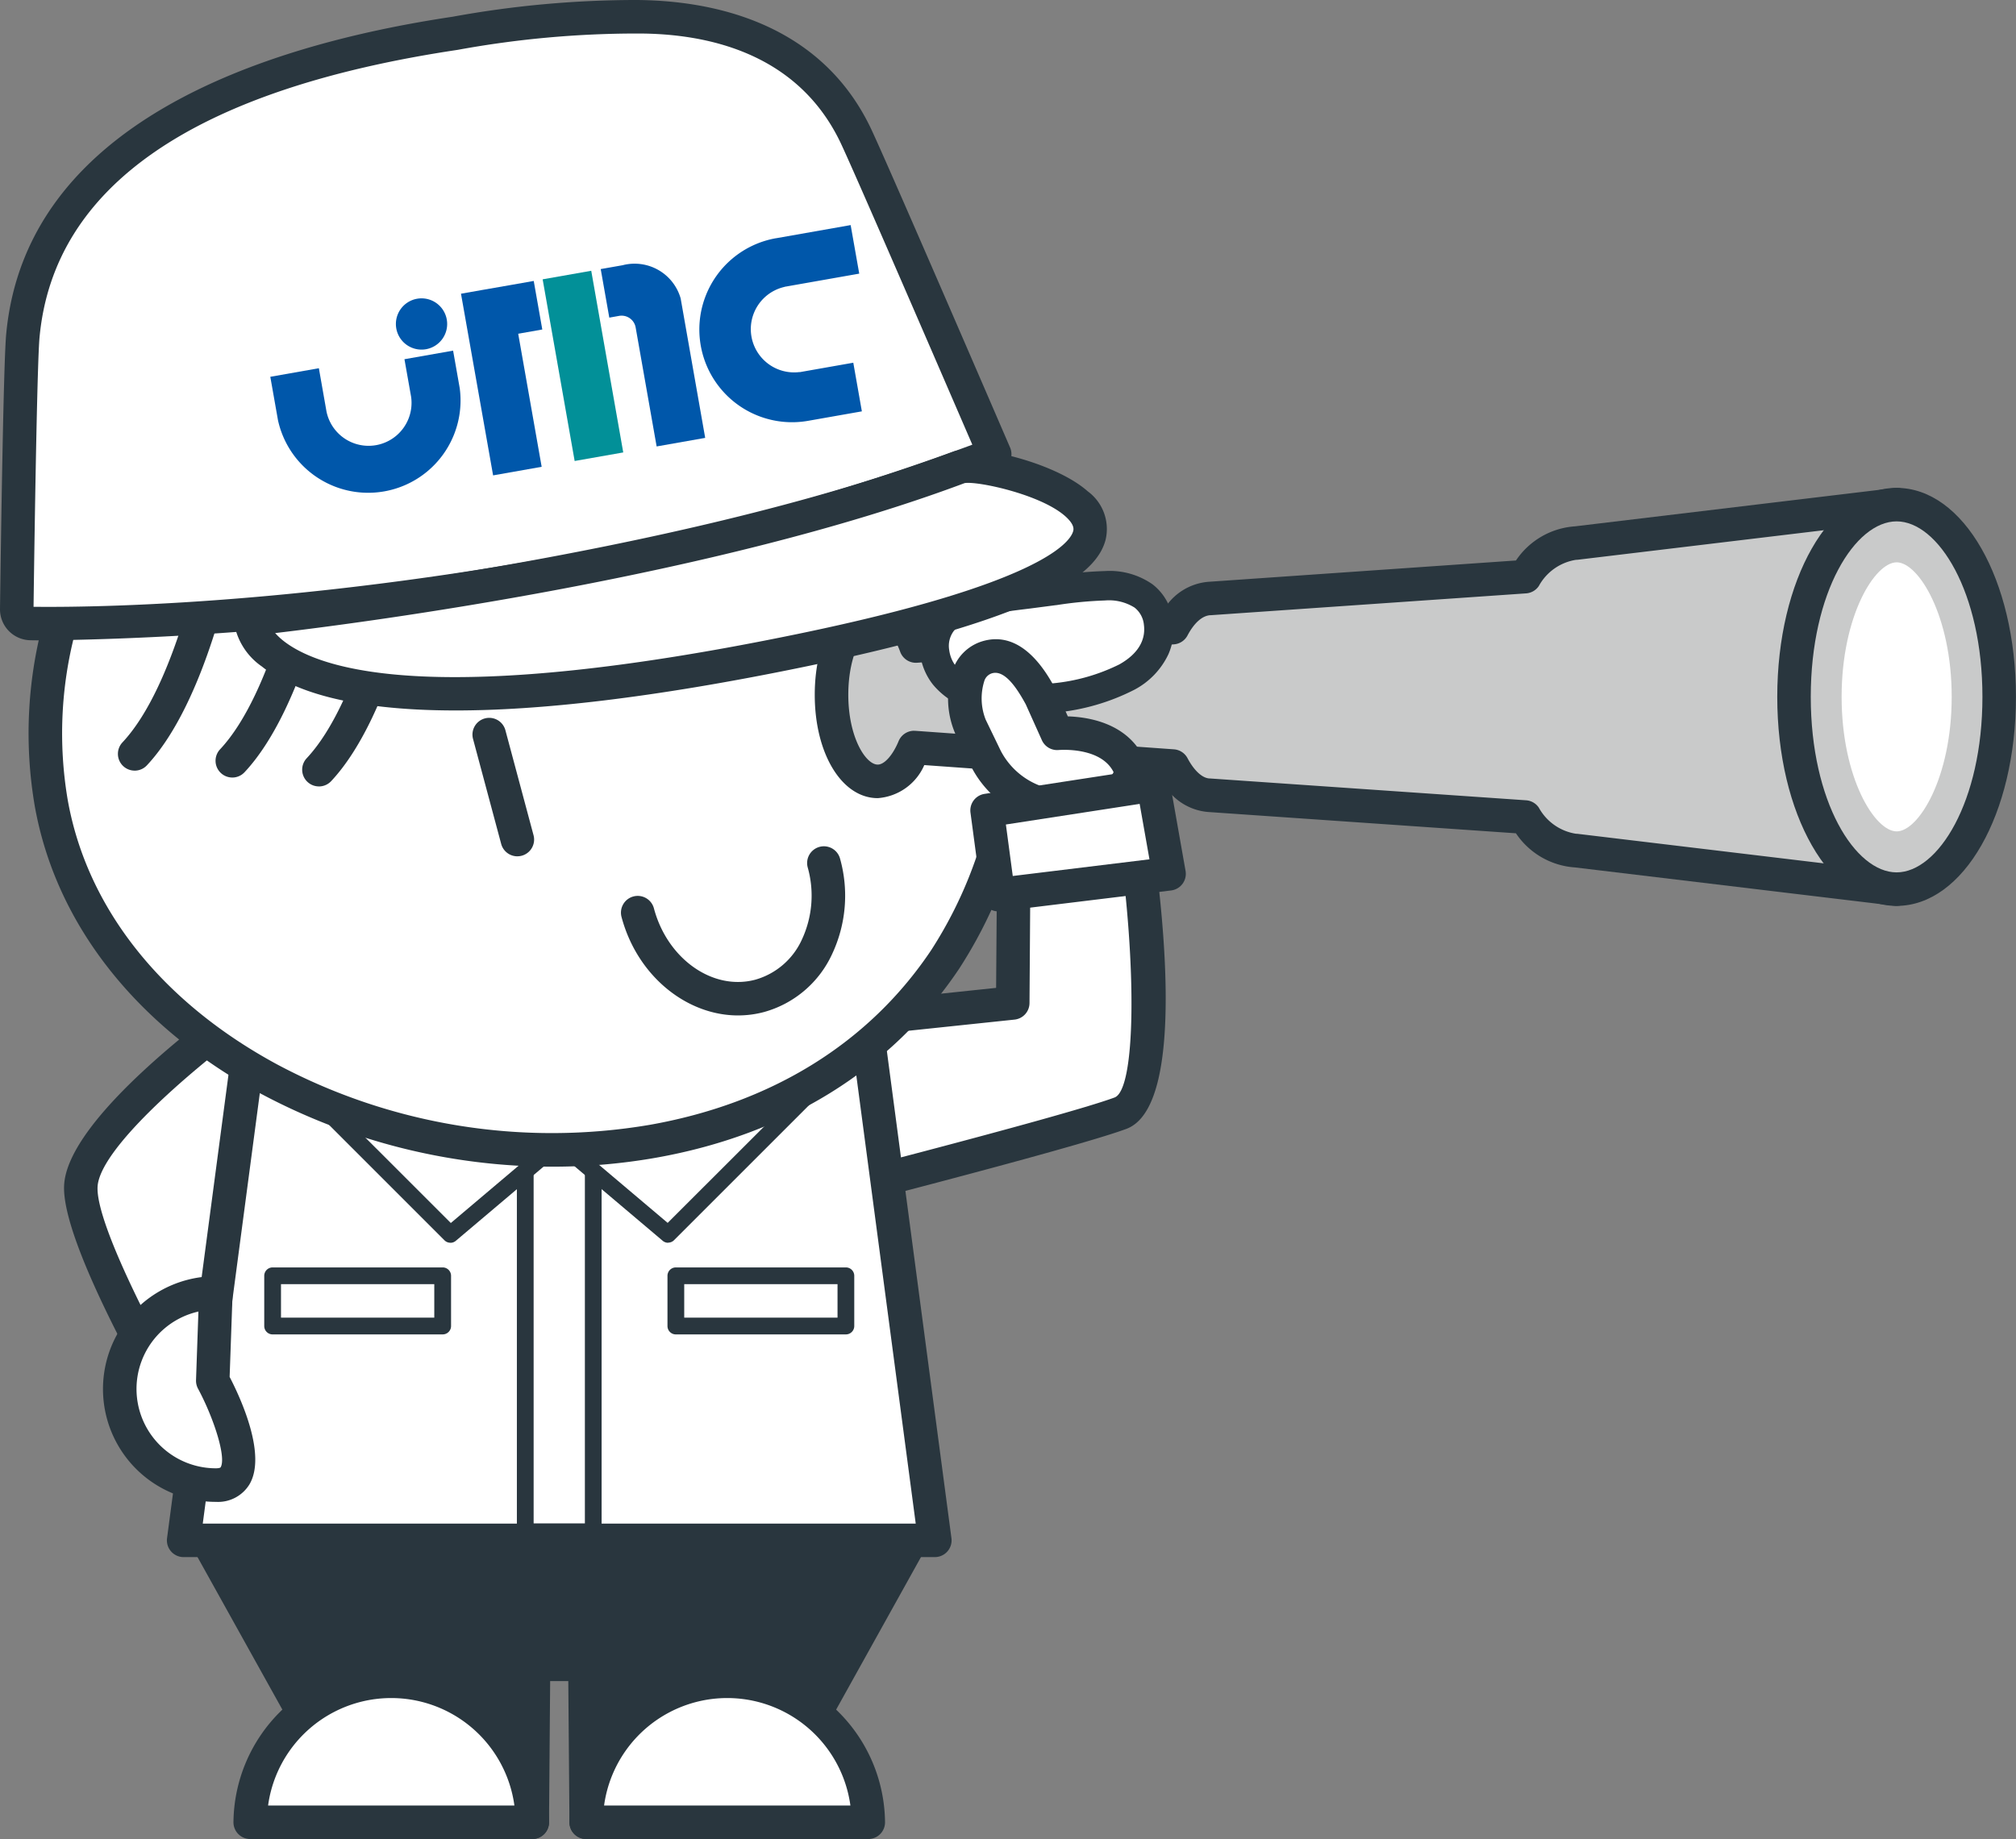 <svg id="グループ_65106" data-name="グループ 65106" xmlns="http://www.w3.org/2000/svg" xmlns:xlink="http://www.w3.org/1999/xlink" width="136.999" height="125" viewBox="0 0 136.999 125">
  <rect x="0" y="0" width="136.999" height="125" fill="#808080" stroke="none"/>
  <defs>
    <clipPath id="clip-path">
      <rect id="長方形_40073" data-name="長方形 40073" width="136.999" height="125" fill="none"/>
    </clipPath>
  </defs>
  <g id="グループ_65105" data-name="グループ 65105" clip-path="url(#clip-path)">
    <path id="パス_51328" data-name="パス 51328" d="M47.815,62.945l14.6-1.537L62.5,49.632l8.067-.767S73.447,67.52,69.729,68.9s-23.418,6.374-23.418,6.374" transform="translate(6.41 6.764)" fill="#fff"/>
    <path id="パス_51329" data-name="パス 51329" d="M46.448,76.553a1.139,1.139,0,0,1-.279-2.243c.2-.049,19.683-4.993,23.3-6.338,1.432-.532,1.533-8.84.262-17.733l-5.968.567-.074,10.748a1.136,1.136,0,0,1-1.019,1.124l-14.6,1.537a1.138,1.138,0,1,1-.238-2.263l13.588-1.431L61.5,49.763a1.137,1.137,0,0,1,1.031-1.125l8.066-.766a1.124,1.124,0,0,1,1.233.957c.91,5.886,2.581,19.739-1.562,21.278-3.732,1.387-22.727,6.207-23.534,6.412a1.2,1.2,0,0,1-.281.034" transform="translate(6.272 6.625)" fill="#29363e"/>
    <path id="パス_51330" data-name="パス 51330" d="M4.825,72.367c-.154,4.287,8.6,18.621,8.6,18.621l7.486-21.559L16.656,59.87s-11.677,8.21-11.83,12.5" transform="translate(0.668 8.287)" fill="#fff"/>
    <path id="パス_51331" data-name="パス 51331" d="M13.567,92.265a1.138,1.138,0,0,1-.971-.544c-.915-1.5-8.932-14.757-8.77-19.256C3.992,67.846,14.112,60.5,16.138,59.077a1.138,1.138,0,0,1,1.7.468L22.092,69.1a1.137,1.137,0,0,1,.036.837L14.642,91.5a1.136,1.136,0,0,1-.954.758,1.107,1.107,0,0,1-.122.007M6.1,72.547c-.091,2.534,3.959,10.362,7.191,15.9L19.83,69.62l-3.506-7.868C12.015,64.937,6.191,70.062,6.1,72.547" transform="translate(0.529 8.148)" fill="#29363e"/>
    <path id="パス_51332" data-name="パス 51332" d="M12.38,91.97l10.657,19.161H34.458l.087-10.736h3.49l.088,10.736H49.547L60.2,91.97Z" transform="translate(1.714 12.73)" fill="#29363e"/>
    <path id="パス_51333" data-name="パス 51333" d="M49.685,112.409H38.261a1.135,1.135,0,0,1-1.138-1.129l-.079-9.608H35.811l-.077,9.608a1.137,1.137,0,0,1-1.137,1.129H23.174a1.134,1.134,0,0,1-.994-.585L11.523,92.662a1.139,1.139,0,0,1,1-1.692H60.34a1.137,1.137,0,0,1,.994,1.692L50.68,111.823a1.139,1.139,0,0,1-.995.585m-10.295-2.277h9.624L58.4,93.247H14.455l9.39,16.885h9.622l.079-9.607a1.139,1.139,0,0,1,1.138-1.13h3.492a1.141,1.141,0,0,1,1.138,1.13Z" transform="translate(1.575 12.591)" fill="#29363e"/>
    <path id="パス_51334" data-name="パス 51334" d="M34.993,109.967a9.584,9.584,0,0,1,19.167,0Z" transform="translate(4.843 13.894)" fill="#fff"/>
    <path id="パス_51335" data-name="パス 51335" d="M54.3,111.244H35.131a1.137,1.137,0,0,1-1.138-1.138,10.723,10.723,0,0,1,21.445,0,1.138,1.138,0,0,1-1.138,1.138m-17.954-2.277H53.085a8.447,8.447,0,0,0-16.739,0" transform="translate(4.705 13.756)" fill="#29363e"/>
    <path id="パス_51336" data-name="パス 51336" d="M14.936,109.967a9.584,9.584,0,0,1,19.169,0Z" transform="translate(2.067 13.894)" fill="#fff"/>
    <path id="パス_51337" data-name="パス 51337" d="M34.243,111.244H15.074a1.138,1.138,0,0,1-1.138-1.138,10.723,10.723,0,0,1,21.445,0,1.138,1.138,0,0,1-1.138,1.138m-17.954-2.277H33.028a8.447,8.447,0,0,0-16.739,0" transform="translate(1.929 13.756)" fill="#29363e"/>
    <path id="パス_51338" data-name="パス 51338" d="M57.167,59.87H15.806L10.962,96.413H62.011Z" transform="translate(1.517 8.287)" fill="#fff"/>
    <path id="パス_51339" data-name="パス 51339" d="M62.149,97.69H11.1A1.138,1.138,0,0,1,9.973,96.4l4.843-36.542a1.138,1.138,0,0,1,1.128-.989H57.305a1.138,1.138,0,0,1,1.129.989L63.277,96.4a1.138,1.138,0,0,1-1.128,1.289M12.4,95.413H60.85L56.308,61.147H16.941Z" transform="translate(1.379 8.148)" fill="#29363e"/>
    <rect id="長方形_40069" data-name="長方形 40069" width="11.555" height="3.415" transform="translate(18.527 86.716)" fill="#fff"/>
    <path id="パス_51340" data-name="パス 51340" d="M27.9,80.227H16.343a.569.569,0,0,1-.569-.569V76.242a.569.569,0,0,1,.569-.569H27.9a.569.569,0,0,1,.569.569v3.415a.569.569,0,0,1-.569.569M16.912,79.088H27.329V76.811H16.912Z" transform="translate(2.183 10.474)" fill="#29363e"/>
    <rect id="長方形_40070" data-name="長方形 40070" width="11.555" height="3.415" transform="translate(45.928 86.716)" fill="#fff"/>
    <path id="パス_51341" data-name="パス 51341" d="M51.968,80.227H40.413a.569.569,0,0,1-.569-.569V76.242a.569.569,0,0,1,.569-.569H51.968a.569.569,0,0,1,.569.569v3.415a.569.569,0,0,1-.569.569M40.982,79.088H51.4V76.811H40.982Z" transform="translate(5.515 10.474)" fill="#29363e"/>
    <rect id="長方形_40071" data-name="長方形 40071" width="4.621" height="29.283" transform="translate(35.694 74.834)" fill="#fff"/>
    <path id="パス_51342" data-name="パス 51342" d="M36.043,95.657h-4.62a.568.568,0,0,1-.569-.569V65.805a.568.568,0,0,1,.569-.569h4.62a.568.568,0,0,1,.569.569V95.087a.568.568,0,0,1-.569.569m-4.05-1.138h3.482V66.373H31.992Z" transform="translate(4.271 9.029)" fill="#29363e"/>
    <path id="パス_51343" data-name="パス 51343" d="M28.221,76.375l-11-11,11-11,7.4,15.747Z" transform="translate(2.383 7.526)" fill="#fff"/>
    <path id="パス_51344" data-name="パス 51344" d="M28.29,77.013a.567.567,0,0,1-.4-.166l-11-11a.571.571,0,0,1,0-.806l11-11a.578.578,0,0,1,.5-.157.568.568,0,0,1,.418.318l7.4,15.747a.57.57,0,0,1-.148.677l-7.4,6.257a.566.566,0,0,1-.368.134m-10.2-11.571L28.322,75.671l6.667-5.637L28.119,55.416Z" transform="translate(2.314 7.457)" fill="#29363e"/>
    <path id="パス_51345" data-name="パス 51345" d="M40.783,76.375l11-11-11-11-7.4,15.747Z" transform="translate(4.621 7.526)" fill="#fff"/>
    <path id="パス_51346" data-name="パス 51346" d="M40.852,77.015a.565.565,0,0,1-.367-.134l-7.4-6.257a.569.569,0,0,1-.148-.677l7.4-15.747a.563.563,0,0,1,.417-.318.576.576,0,0,1,.5.157l11,11a.57.57,0,0,1,0,.8l-11,11a.564.564,0,0,1-.4.167m-6.7-6.98,6.667,5.637L51.049,65.444,41.023,55.417Z" transform="translate(4.551 7.457)" fill="#29363e"/>
    <path id="パス_51347" data-name="パス 51347" d="M13.468,83.168s3.816,7.092.209,7.092a6.532,6.532,0,1,1,0-13.063Z" transform="translate(0.989 10.685)" fill="#fff"/>
    <path id="パス_51348" data-name="パス 51348" d="M13.817,91.536a7.669,7.669,0,1,1,0-15.339,1.138,1.138,0,0,1,1.137,1.178l-.2,5.667c.779,1.5,2.527,5.329,1.341,7.314a2.5,2.5,0,0,1-2.279,1.179M12.633,78.6a5.393,5.393,0,0,0,1.184,10.654c.028,0,.285,0,.326-.071.4-.674-.48-3.377-1.538-5.343a1.144,1.144,0,0,1-.135-.579Z" transform="translate(0.851 10.547)" fill="#29363e"/>
    <path id="パス_51349" data-name="パス 51349" d="M68.129,40.781c2.855,16.2-6.21,31.33-24.165,34.5s-38-6.834-40.86-23.03,9.384-31.892,27.341-35.057,34.827,7.4,37.684,23.591" transform="translate(0.372 2.302)" fill="#fff"/>
    <path id="パス_51350" data-name="パス 51350" d="M37.344,77.137a42.086,42.086,0,0,1-19.877-4.975c-8.481-4.6-13.931-11.553-15.346-19.58A29.315,29.315,0,0,1,8.211,29.27,35.821,35.821,0,0,1,30.386,16.207,35.831,35.831,0,0,1,55.693,20.9a29.319,29.319,0,0,1,13.7,19.823,31.259,31.259,0,0,1-4.452,22.966C60.362,70.52,53.226,74.962,44.3,76.536a40.16,40.16,0,0,1-6.957.6M36.987,17.9a35.773,35.773,0,0,0-6.2.545A33.56,33.56,0,0,0,10.006,30.67,27.065,27.065,0,0,0,4.364,52.186C5.657,59.516,10.7,65.9,18.552,70.161a39.683,39.683,0,0,0,25.354,4.134c8.3-1.463,14.917-5.568,19.138-11.874a29,29,0,0,0,4.1-21.3A27.072,27.072,0,0,0,54.484,22.827a32.894,32.894,0,0,0-17.5-4.925" transform="translate(0.234 2.163)" fill="#29363e"/>
    <path id="パス_51351" data-name="パス 51351" d="M62,41.224a1.124,1.124,0,0,1-.513-.123C56.171,38.409,51.206,30.07,51,29.717a1.139,1.139,0,1,1,1.96-1.159c.048.081,4.838,8.121,9.557,10.512A1.138,1.138,0,0,1,62,41.224" transform="translate(7.037 3.875)" fill="#29363e"/>
    <path id="パス_51352" data-name="パス 51352" d="M66.676,38.959a1.124,1.124,0,0,1-.513-.123C60.85,36.144,55.883,27.8,55.673,27.452a1.139,1.139,0,1,1,1.961-1.159c.048.081,4.838,8.121,9.557,10.512a1.138,1.138,0,0,1-.516,2.154" transform="translate(7.684 3.562)" fill="#29363e"/>
    <path id="パス_51353" data-name="パス 51353" d="M19.176,48.9a1.139,1.139,0,0,1-.831-1.917c3.617-3.859,5.368-13.053,5.385-13.145a1.138,1.138,0,0,1,2.238.418c-.075.4-1.89,9.938-5.961,14.285a1.136,1.136,0,0,1-.831.36" transform="translate(2.497 4.554)" fill="#29363e"/>
    <path id="パス_51354" data-name="パス 51354" d="M14.005,48.368a1.139,1.139,0,0,1-.831-1.917c3.617-3.86,5.368-13.054,5.385-13.146a1.138,1.138,0,1,1,2.238.418c-.075.4-1.889,9.938-5.961,14.286a1.136,1.136,0,0,1-.831.36" transform="translate(1.781 4.481)" fill="#29363e"/>
    <path id="パス_51355" data-name="パス 51355" d="M8.177,47.956a1.139,1.139,0,0,1-.831-1.917c3.617-3.86,5.368-13.054,5.385-13.146a1.138,1.138,0,1,1,2.238.418c-.075.4-1.889,9.938-5.961,14.286a1.136,1.136,0,0,1-.831.36" transform="translate(0.974 4.424)" fill="#29363e"/>
    <path id="パス_51356" data-name="パス 51356" d="M31.254,52.27a1.137,1.137,0,0,1-1.1-.844l-1.908-7.117a1.139,1.139,0,1,1,2.2-.59l1.907,7.117a1.138,1.138,0,0,1-1.1,1.433" transform="translate(3.904 5.934)" fill="#29363e"/>
    <path id="パス_51357" data-name="パス 51357" d="M45.028,62.026c-3.509,0-6.85-2.691-7.918-6.675a1.139,1.139,0,1,1,2.2-.59c.922,3.437,4.012,5.608,6.894,4.833a4.966,4.966,0,0,0,3.165-2.741,7.064,7.064,0,0,0,.388-4.891,1.138,1.138,0,1,1,2.2-.589,9.329,9.329,0,0,1-.536,6.47,7.208,7.208,0,0,1-4.627,3.95,6.807,6.807,0,0,1-1.765.232" transform="translate(5.131 6.994)" fill="#29363e"/>
    <path id="パス_51358" data-name="パス 51358" d="M100.228,32.743a4.377,4.377,0,0,0-3.472,2.281l-21.4,1.482a3.125,3.125,0,0,0-2.536,1.987l-17.446,1.25c-.566-1.555-1.517-2.577-2.6-2.577-1.735,0-3.141,2.635-3.141,5.888s1.406,5.888,3.141,5.888c1.01,0,1.9-.91,2.474-2.3L72.821,47.9a3.125,3.125,0,0,0,2.536,1.987l21.4,1.482a4.377,4.377,0,0,0,3.472,2.281l21.79,2.614V30.129Z" transform="translate(6.87 4.17)" fill="#c9caca"/>
    <path id="パス_51359" data-name="パス 51359" d="M122.157,57.542a1.082,1.082,0,0,1-.135-.008l-21.729-2.607a5.255,5.255,0,0,1-4.009-2.32L75.417,51.163h-.006a3.859,3.859,0,0,1-3.132-2.032l-16.2-1.16a3.74,3.74,0,0,1-3.164,2.247c-2.441,0-4.28-3.021-4.28-7.026s1.84-7.026,4.28-7.026a3.908,3.908,0,0,1,3.323,2.524l16.04-1.15A3.9,3.9,0,0,1,75.5,35.506l20.787-1.442a5.255,5.255,0,0,1,4.009-2.32l21.729-2.607a1.138,1.138,0,0,1,1.274,1.13V56.4a1.138,1.138,0,0,1-1.138,1.138M55.39,45.642c.026,0,.054,0,.081,0L73.04,46.9a1.137,1.137,0,0,1,.926.6c.456.864,1.028,1.381,1.53,1.381l21.477,1.483a1.135,1.135,0,0,1,.867.5,3.494,3.494,0,0,0,2.526,1.775,1.056,1.056,0,0,1,.135.008l20.516,2.461V31.55L100.5,34.012a1.056,1.056,0,0,1-.135.008A3.5,3.5,0,0,0,97.84,35.8a1.137,1.137,0,0,1-.867.5l-21.4,1.482c-.581,0-1.152.518-1.609,1.383a1.138,1.138,0,0,1-.926.6l-17.446,1.25a1.137,1.137,0,0,1-1.152-.747c-.459-1.263-1.1-1.828-1.525-1.828-.817,0-2,1.85-2,4.749s1.186,4.749,2,4.749c.455,0,1.026-.642,1.421-1.6a1.141,1.141,0,0,1,1.053-.7" transform="translate(6.732 4.032)" fill="#29363e"/>
    <path id="パス_51360" data-name="パス 51360" d="M121.037,43.2c0,7.218-3.122,13.068-6.972,13.068S107.1,50.414,107.1,43.2s3.122-13.068,6.971-13.068,6.972,5.85,6.972,13.068" transform="translate(14.823 4.17)" fill="#c9caca"/>
    <path id="パス_51361" data-name="パス 51361" d="M114.2,57.542c-4.548,0-8.11-6.24-8.11-14.206s3.562-14.206,8.11-14.206,8.11,6.24,8.11,14.206-3.562,14.206-8.11,14.206m0-26.136c-2.816,0-5.833,4.794-5.833,11.929s3.017,11.929,5.833,11.929,5.833-4.794,5.833-11.929S117.02,31.406,114.2,31.406" transform="translate(14.685 4.032)" fill="#29363e"/>
    <path id="パス_51362" data-name="パス 51362" d="M113.673,51.863c-1.489,0-3.74-3.646-3.74-9.144s2.251-9.144,3.74-9.144,3.74,3.646,3.74,9.144-2.251,9.144-3.74,9.144" transform="translate(15.216 4.647)" fill="#fff"/>
    <path id="パス_51363" data-name="パス 51363" d="M71.006,37.508a2.691,2.691,0,0,0-1.014-1.842c-1.313-1.005-3.421-.719-6.1-.362l-1.8.235c-2.673.332-4.784.594-5.8,1.9a2.689,2.689,0,0,0-.51,2.039c.11.857.652,2.386,3.036,3.007a10.265,10.265,0,0,0,2.577.288,19.915,19.915,0,0,0,2.525-.176,13.823,13.823,0,0,0,4.9-1.408c2.146-1.208,2.281-2.824,2.17-3.68" transform="translate(7.719 4.841)" fill="#fff"/>
    <path id="パス_51364" data-name="パス 51364" d="M67.367,33.974h0a5.086,5.086,0,0,1,3.233.9A3.671,3.671,0,0,1,72,37.38a4.239,4.239,0,0,1-.313,2.236,5.265,5.265,0,0,1-2.358,2.445,14.783,14.783,0,0,1-5.265,1.528,21.008,21.008,0,0,1-2.654.185,11.288,11.288,0,0,1-2.83-.321,5.26,5.26,0,0,1-2.9-1.763,4.243,4.243,0,0,1-.872-2.084,3.666,3.666,0,0,1,.71-2.777c1.269-1.637,3.56-1.921,6.461-2.282l1.817-.237A28.486,28.486,0,0,1,67.367,33.974Zm-5.959,7.8a19.006,19.006,0,0,0,2.4-.168,12.87,12.87,0,0,0,4.54-1.288c1.554-.875,1.765-1.94,1.669-2.68a1.693,1.693,0,0,0-.632-1.178,3.259,3.259,0,0,0-2.016-.486,26.781,26.781,0,0,0-3.311.318l-.027,0-1.8.235h-.006c-2.445.3-4.372.544-5.13,1.521a1.688,1.688,0,0,0-.309,1.3c.1.743.572,1.72,2.3,2.169A9.315,9.315,0,0,0,61.408,41.773Z" transform="translate(7.719 4.841)" fill="#29363e"/>
    <path id="パス_51365" data-name="パス 51365" d="M59.016,46.117l-1.009-2.084c-.538-.993-.858-4.148,1.058-4.765s3.168,1.726,3.708,2.719l1.092,2.438s3.593-.361,4.838,2.1-6.721,5.249-9.687-.408" transform="translate(7.972 5.421)" fill="#fff"/>
    <path id="パス_51366" data-name="パス 51366" d="M64.655,50.7a7.116,7.116,0,0,1-6.508-3.91l-.017-.032-1.007-2.084a6.047,6.047,0,0,1-.188-4.482,3.063,3.063,0,0,1,1.919-1.865c2.8-.9,4.49,2.212,5.044,3.234.014.026.041.079.052.1l.783,1.75c1.352.04,3.956.431,5.124,2.739.568,1.125.235,2.726-1.791,3.77a7.616,7.616,0,0,1-3.412.775m-4.484-4.952a5.021,5.021,0,0,0,5.6,2.576c1.384-.273,2.049-.926,2.067-1.128-.88-1.739-3.692-1.494-3.72-1.495a1.137,1.137,0,0,1-1.149-.668L61.873,42.59c-.6-1.1-1.441-2.385-2.319-2.1a.793.793,0,0,0-.505.541,3.935,3.935,0,0,0,.1,2.6Z" transform="translate(7.833 5.282)" fill="#29363e"/>
    <path id="パス_51367" data-name="パス 51367" d="M58.923,48.6l.764,5.723,11.6-1.415-1.068-6.047Z" transform="translate(8.156 6.486)" fill="#fff"/>
    <path id="パス_51368" data-name="パス 51368" d="M59.824,55.6a1.137,1.137,0,0,1-1.127-.988l-.764-5.723a1.137,1.137,0,0,1,.955-1.275l11.293-1.738a1.134,1.134,0,0,1,1.3.927l1.068,6.046a1.139,1.139,0,0,1-.984,1.329l-11.6,1.415a.956.956,0,0,1-.139.008m.513-5.906.467,3.5,9.289-1.134-.666-3.767Z" transform="translate(8.017 6.347)" fill="#29363e"/>
    <path id="パス_51369" data-name="パス 51369" d="M57.979,9C54.484,1.779,46.837.989,43.135,1A68.449,68.449,0,0,0,30.791,2.125C8.141,5.521,2.146,14.749,1.414,22.7,1.231,24.678,1.049,37.615,1,41.262a.957.957,0,0,0,.946.978c4.139.056,21.343-.072,44.853-5.2a166.05,166.05,0,0,0,20.657-6.307S59,11.1,57.979,9" transform="translate(0.139 0.138)" fill="#fff"/>
    <path id="パス_51370" data-name="パス 51370" d="M3.3,43.526c-.477,0-.888,0-1.233-.008A2.1,2.1,0,0,1,0,41.386c.066-4.958.239-16.7.419-18.655C1.734,8.447,17.644,3.1,30.76,1.137A69.512,69.512,0,0,1,43.27,0c4.346.031,12.217,1.093,15.872,8.647,1.014,2.1,9.152,20.971,9.5,21.773A1.138,1.138,0,0,1,68,31.934a168.665,168.665,0,0,1-20.822,6.356A212.962,212.962,0,0,1,3.3,43.526M2.279,41.244c4.858.054,21.575-.194,44.416-5.177a162.376,162.376,0,0,0,19.38-5.842c-1.8-4.163-8.128-18.813-8.984-20.585-2.938-6.077-9.077-7.362-13.738-7.362h-.076A67.79,67.79,0,0,0,31.1,3.389C13.192,6.073,3.633,12.652,2.686,22.94c-.14,1.518-.3,10.415-.406,18.3" transform="translate(0)" fill="#29363e"/>
    <path id="パス_51371" data-name="パス 51371" d="M25.676,21.271a1.742,1.742,0,1,0-2.017-1.413,1.742,1.742,0,0,0,2.017,1.413" transform="translate(3.271 2.466)" fill="#0057aa"/>
    <path id="パス_51372" data-name="パス 51372" d="M25.706,24.076h0a2.92,2.92,0,0,1-5.748,1.013h0l-.521-2.959-3.3.583.523,2.959h0A6.276,6.276,0,0,0,29.01,23.493h0l-.451-2.558-3.306.583Z" transform="translate(2.232 2.898)" fill="#0057aa"/>
    <rect id="長方形_40072" data-name="長方形 40072" width="3.353" height="12.538" transform="translate(36.876 18.986) rotate(-9.99)" fill="#029098"/>
    <path id="パス_51373" data-name="パス 51373" d="M28.962,17.388l-1.444.255L29.7,29.991l3.3-.583-1.594-9.044,1.637-.289-.582-3.3-1.638.289Z" transform="translate(3.809 2.321)" fill="#0057aa"/>
    <path id="パス_51374" data-name="パス 51374" d="M37.372,15.839l-1.513.266.583,3.3.676-.12a.97.97,0,0,1,1.115.788l1.426,8.088,3.3-.582L41.292,18.1a3.256,3.256,0,0,0-3.92-2.264" transform="translate(4.963 2.184)" fill="#0057aa"/>
    <path id="パス_51375" data-name="パス 51375" d="M46.953,14.332a6.3,6.3,0,0,0,2.188,12.411L52.79,26.1l-.583-3.306-3.649.643v-.009a2.942,2.942,0,0,1-1.021-5.788v-.006l5.074-.895-.583-3.3-5.073.895Z" transform="translate(5.779 1.86)" fill="#0057aa"/>
    <path id="パス_51376" data-name="パス 51376" d="M63.108,27.909C65.16,27.1,87.581,33.085,52.33,40.361c-37.276,7.695-37.388-2.138-37.388-2.138s28.441-2.915,48.166-10.314" transform="translate(2.068 3.853)" fill="#fff"/>
    <path id="パス_51377" data-name="パス 51377" d="M29.034,44.574c-7.389,0-11.207-1.41-13.163-2.985a4.5,4.5,0,0,1-1.928-3.216,1.14,1.14,0,0,1,1.022-1.146c.282-.028,28.524-2.987,47.881-10.246,1.463-.553,6.889.7,9.145,2.7A3.177,3.177,0,0,1,73.2,32.98c-.536,2-3.244,5.072-20.5,8.633-10.43,2.153-18.071,2.961-23.664,2.961M16.769,39.315a4.569,4.569,0,0,0,.716.644c2.616,1.922,10.61,4.409,34.753-.576C68.617,36,70.726,33.21,70.983,32.435c.04-.121.123-.372-.278-.821-1.458-1.635-6.172-2.648-7.081-2.494C46.645,35.483,23.03,38.576,16.769,39.315M63.61,29.123h0Zm-.363-1.077h0Z" transform="translate(1.93 3.716)" fill="#29363e"/>
  </g>
</svg>

